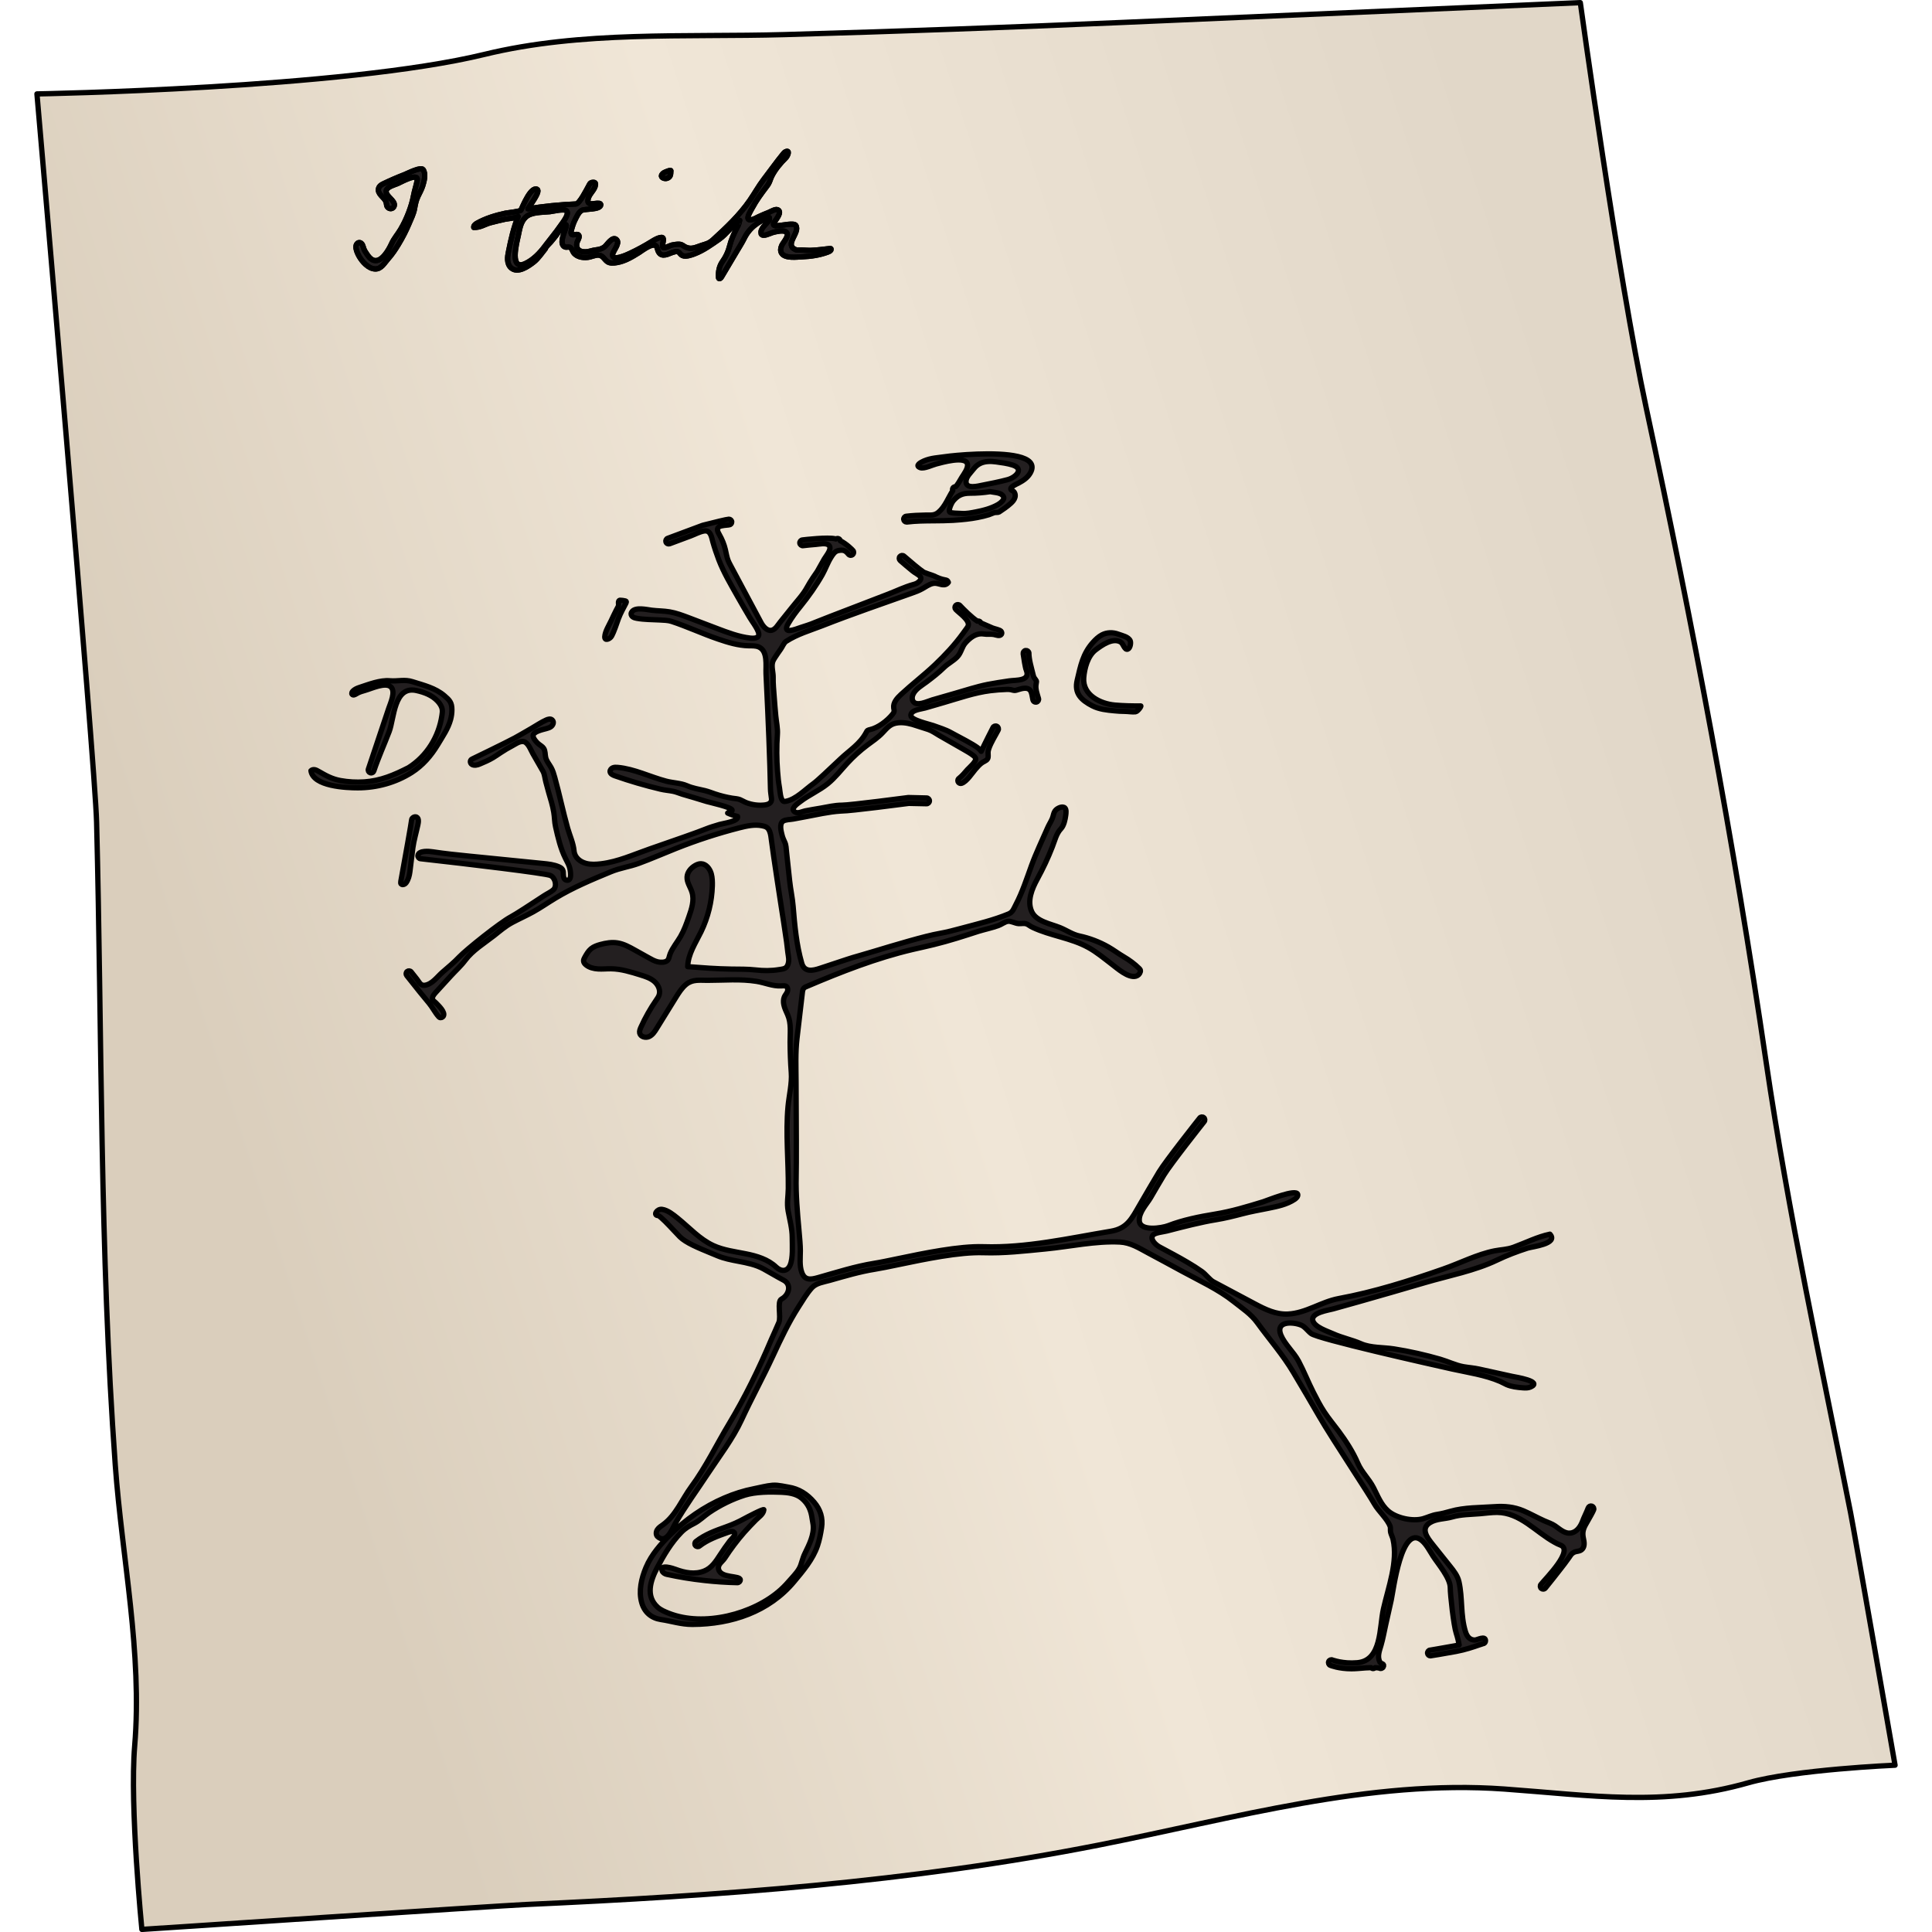 <?xml version="1.0" encoding="utf-8"?>
<!-- Created by: Science Figures, www.sciencefigures.org, Generator: Science Figures Editor -->
<svg version="1.1" id="Camada_1" xmlns="http://www.w3.org/2000/svg" xmlns:xlink="http://www.w3.org/1999/xlink" 
	 width="800px" height="800px" viewBox="0 0 351.79 364.74" enable-background="new 0 0 351.79 364.74" xml:space="preserve">
<g>
	<g>
		<linearGradient id="SVGID_1_" gradientUnits="userSpaceOnUse" x1="308.824" y1="132.547" x2="38.051" y2="220.02">
			<stop  offset="0" style="stop-color:#E1D7C8"/>
			<stop  offset="0.517" style="stop-color:#F0E6D7"/>
			<stop  offset="1" style="stop-color:#DACEBC"/>
		</linearGradient>
		<path fill="url(#SVGID_1_)" d="M351.29,333.25c0,0-18.91,0.81-27.71,3.32c-16.05,4.58-29.67,2.36-46.05,1.18
			c-25.49-1.84-51.02,5.53-76.58,10.58c-35.48,7-71.72,9.58-108.14,11.22c-4.88,0.22-72.5,4.7-72.5,4.7s-2.31-23.21-1.36-34.63
			c1.47-17.58-2.37-35.34-3.66-52.99c-2.94-40.39-2.5-80.97-3.53-121.45C11.5,144.4,0.5,17.73,0.5,17.73s57.93-0.99,84.48-7.46
			c18.39-4.48,37.83-3.21,56.68-3.74c21.34-0.6,42.57-1.37,63.7-2.29c6.41-0.28,86.51-3.74,86.51-3.74s7.13,51.73,12.44,76.49
			c8.82,41.14,16.5,81.7,22.62,123.38c4.23,28.82,10.36,56.84,15.97,85.25C343.44,288.27,351.29,333.25,351.29,333.25z"/>
	</g>
	<g>
		<path fill="none" stroke="#000000" stroke-linecap="round" stroke-linejoin="round" stroke-miterlimit="10" d="M351.29,333.25
			c0,0-18.91,0.81-27.71,3.32c-16.05,4.58-29.67,2.36-46.05,1.18c-25.49-1.84-51.02,5.53-76.58,10.58
			c-35.48,7-71.72,9.58-108.14,11.22c-4.88,0.22-72.5,4.7-72.5,4.7s-2.31-23.21-1.36-34.63c1.47-17.58-2.37-35.34-3.66-52.99
			c-2.94-40.39-2.5-80.97-3.53-121.45C11.5,144.4,0.5,17.73,0.5,17.73s57.93-0.99,84.48-7.46c18.39-4.48,37.83-3.21,56.68-3.74
			c21.34-0.6,42.57-1.37,63.7-2.29c6.41-0.28,86.51-3.74,86.51-3.74s7.13,51.73,12.44,76.49c8.82,41.14,16.5,81.7,22.62,123.38
			c4.23,28.82,10.36,56.84,15.97,85.25C343.44,288.27,351.29,333.25,351.29,333.25z"/>
	</g>
	<g>
		
			<path id="changecolor_10_" fill="#231F20" stroke="#000000" stroke-linecap="round" stroke-linejoin="round" stroke-miterlimit="10" d="
			M108.18,120.69c0.3-0.06,0.66-0.33,0.79-0.57c0.57-1.06,0.9-2.23,1.32-3.35c0.4-1.06,0.9-1.9,1.41-2.91
			c0.05-0.1,0.1-0.24,0.03-0.33c-0.04-0.06-0.12-0.08-0.19-0.09c-0.3-0.07-0.6-0.11-0.9-0.12c-0.07,0-0.15,0-0.2,0.04
			c-0.28,0.21-0.09,0.68-0.15,0.96c-0.07,0.28-0.28,0.57-0.41,0.84c-0.34,0.67-0.66,1.35-0.98,2.03c-0.41,0.87-1.13,2-1.2,2.98
			C107.67,120.63,107.9,120.75,108.18,120.69z M177.98,85.73c-2.81,0.1-5.24,0.37-5.83,0.46c-1.45,0.22-2.85,0.24-4.22,0.84
			c-0.54,0.24-1.76,0.87-0.67,1.26c0.74,0.26,2.3-0.52,3.02-0.7c0.92-0.23,5.66-1.65,5.9,0.09c0.11,0.77-0.69,1.83-1.07,2.43
			c-0.13,0.21-0.99,1.77-1.22,1.77c-0.27,0-0.51,0.2-0.54,0.47c-0.01,0.1,0.01,0.2,0.05,0.28c-0.87,1.35-1.44,3.01-2.69,4.07
			c-0.79,0.67-1.45,0.52-2.44,0.54c-1.22,0.02-2.44,0.07-3.66,0.22c-0.3,0.04-0.51,0.31-0.47,0.61c0.03,0.28,0.27,0.48,0.54,0.48
			c0.02,0,0.04,0,0.07,0c1.68-0.21,3.42-0.22,5.1-0.23c1.19-0.01,2.42-0.02,3.64-0.09c1.84-0.12,3.29-0.28,4.57-0.53
			c0.72-0.14,1.44-0.3,2.14-0.52c0.38-0.12,0.77-0.34,1.15-0.42c0.22-0.04,0.63,0.01,0.78-0.09c0.77-0.51,1.54-1.03,2.22-1.65
			c0.34-0.31,0.67-0.67,0.79-1.12c0.13-0.44,0-0.99-0.4-1.23c-0.13-0.07-0.28-0.12-0.35-0.24c-0.3-0.5,1.14-1.08,1.42-1.23
			c0.87-0.46,1.72-1.02,2.22-1.9C189.94,85.94,183.29,85.54,177.98,85.73z M178.63,87.47c0.89-0.41,1.93-0.41,2.96-0.27
			c1.02,0.14,2.11,0.28,3.09,0.59c2.28,0.73,0.6,2.35-0.92,2.76c-1.56,0.42-3.15,0.73-4.73,1.04c-0.84,0.16-3.14,0.81-3.13-0.67
			c0-0.93,0.94-1.73,1.46-2.42C177.73,88.02,178.16,87.69,178.63,87.47z M174.72,93.51c0.56-0.29,1.18-0.4,1.96-0.4
			c1.27,0,2.53-0.1,3.78-0.29c0.2,0.04,0.41,0.07,0.62,0.1c0.62,0.09,1.26,0.17,1.64,0.52c0.34,0.31,0.31,0.53,0.31,0.6
			c-0.04,0.37-0.47,0.85-1.09,1.21c-1.33,0.77-2.88,1.14-4.08,1.37c-0.91,0.18-1.9,0.39-2.83,0.31c-0.39-0.03-2.1-0.02-2.23-0.29
			c-0.23-0.48,0.41-1.78,0.72-2.13C173.91,94.06,174.3,93.73,174.72,93.51z M203.9,134.19c0.62,0.06,1.28,0.11,1.95,0.11
			c0.61,0,1.48,0.15,2.05,0.08c0.43-0.06,1.17-1.12,0.98-1.11c-1.62,0.02-3.27-0.02-4.88-0.16c-2.72-0.24-6.11-1.87-5.88-5.13
			c0.13-1.8,0.75-4.15,2.24-5.29c1.16-0.88,3.23-2.36,4.73-1.48c0.51,0.29,0.71,1.54,1.33,1.35c0.48-0.15,0.64-1.2,0.48-1.58
			c-0.33-0.77-1.55-0.99-2.26-1.26c-1.04-0.39-2.16-0.34-3.07,0.13c-0.69,0.36-1.24,0.91-1.72,1.44c-1.91,2.13-2.33,4.45-2.96,7.11
			c-0.6,2.49,0.75,3.76,2.85,4.85C201.02,133.91,202.5,134.06,203.9,134.19z M239.15,250.16c0.73,0.29,1.27,1.11,1.89,1.59
			c1.31,1.03,22.39,5.76,26.6,6.7c3.03,0.67,6.24,1.12,9.1,2.35c0.41,0.18,0.8,0.41,1.2,0.59c0.96,0.42,2.02,0.53,3.06,0.61
			c0.5,0.04,1.03,0.06,1.49-0.15c2.36-1.07-2.86-1.87-3.5-2.01c-2.07-0.46-4.15-0.92-6.22-1.37c-0.99-0.22-1.97-0.28-2.95-0.45
			c-1.47-0.26-2.95-0.99-4.39-1.41c-2.87-0.83-5.79-1.49-8.74-1.95c-1.96-0.31-4.39-0.17-6.21-0.97c-1.72-0.76-3.58-1.11-5.31-1.9
			c-1.02-0.46-3.52-1.25-3.81-2.51c-0.34-1.48,2.97-1.92,3.84-2.17c1.61-0.45,3.21-0.9,4.82-1.35c4.19-1.19,8.37-2.39,12.54-3.62
			c4.43-1.3,9.41-2.24,13.59-4.25c1.85-0.89,3.79-1.62,5.74-2.25c0.86-0.28,5.91-0.82,4.24-2.64c-2.35,0.49-4.6,1.64-6.85,2.46
			c-1.25,0.46-2.34,0.44-3.6,0.69c-3.26,0.64-6.55,2.34-9.69,3.43c-6.46,2.26-13.01,4.33-19.75,5.58c-3.33,0.62-6.12,2.74-9.55,2.92
			c-2.24,0.12-4.29-0.87-6.22-1.9c-1.05-0.56-2.09-1.11-3.14-1.67c-1.57-0.83-3.13-1.67-4.7-2.5c-0.72-0.38-1.47-1.44-2.21-1.96
			c-0.86-0.61-1.75-1.17-2.65-1.7c-1.75-1.04-3.56-1.98-5.36-2.95c-0.64-0.34-1.87-1.43-1.21-2.23c0.38-0.46,2.03-0.62,2.61-0.77
			c3.04-0.79,6.48-1.68,9.34-2.14c1.64-0.27,3.25-0.67,4.85-1.09c1.69-0.45,3.29-0.72,4.97-1.06c1.73-0.35,3.51-0.71,4.97-1.69
			c0.32-0.22,0.66-0.55,0.58-0.93c-0.26-1.12-5.72,1.14-6.52,1.39c-2.96,0.91-5.96,1.82-9.02,2.32c-3,0.49-6.11,1.11-8.93,2.2
			c-1.15,0.44-5.28,1.13-5.44-0.91c-0.12-1.62,1.38-3.1,2.14-4.39c0.83-1.43,1.66-2.86,2.51-4.27c1.22-2.03,7.53-10,7.6-10.08
			c0.19-0.24,0.15-0.58-0.09-0.76c-0.24-0.19-0.58-0.15-0.76,0.09c-0.26,0.33-6.42,8.1-7.68,10.19c-1.23,2.05-2.43,4.13-3.63,6.19
			c-1.48,2.54-2.33,4.47-5.47,4.99c-7.86,1.31-16.01,3.18-24.01,2.92c-4.63-0.15-11.3,1.23-16.16,2.25
			c-1.79,0.37-3.34,0.7-4.49,0.88c-3.6,0.58-7.11,1.71-10.61,2.7c-1.39,0.39-2.52,0.57-3.08-1.02c-0.45-1.27-0.26-2.73-0.26-4.06
			c0-0.97-0.13-2.46-0.29-4.19c-0.26-2.88-0.58-6.46-0.5-9.72c0.06-2.46,0.03-9.99-0.02-17.96c-0.01-2.75-0.14-5.5,0.18-8.24
			c0.34-2.87,0.67-5.74,1.01-8.61c0.03-0.29,0.08-0.61,0.27-0.83c0.14-0.17,0.35-0.26,0.56-0.34c6.5-2.77,13.12-5.36,19.99-6.98
			c1.33-0.31,2.67-0.59,3.99-0.92c2.85-0.7,5.65-1.6,8.44-2.51c1.24-0.37,2.51-0.64,3.73-1.07c0.55-0.19,1.24-0.72,1.78-0.81
			c0.64-0.11,1.42,0.41,2.1,0.43c0.26,0.01,0.52-0.02,0.79-0.03c0.85-0.05,1.06,0.38,1.8,0.73c3.38,1.6,7.25,1.99,10.53,3.8
			c1.58,0.87,2.97,2.04,4.4,3.13c1.05,0.79,3.14,2.7,4.61,2.29c0.39-0.11,0.71-0.43,0.81-0.82c0.03-0.1,0.04-0.2,0.01-0.3
			c-0.03-0.13-0.14-0.24-0.23-0.34c-0.86-0.85-1.84-1.57-2.88-2.18c-1.01-0.59-1.92-1.29-2.94-1.87c-1.69-0.96-3.53-1.66-5.43-2.07
			c-1.36-0.29-2.4-1.06-3.68-1.58c-1.73-0.71-4.48-1.15-5.34-3.01c-0.94-2.03,0.05-4.35,1.04-6.16c1.09-2.01,2.02-3.96,2.84-6.08
			c0.47-1.19,0.76-2.52,1.63-3.43c0.56-0.58,0.8-1.75,0.9-2.52c0.05-0.36,0.15-1.1-0.15-1.39c-0.44-0.43-1.35,0.01-1.71,0.37
			c-0.45,0.45-0.44,1.04-0.67,1.6c-0.25,0.6-0.63,1.17-0.89,1.77c-1.03,2.38-2.16,4.7-3.05,7.15c-0.89,2.46-1.72,5.02-2.92,7.31
			c-0.4,0.75-0.58,1.46-1.37,1.79c-2.8,1.18-5.91,1.9-8.83,2.69c-1.41,0.38-2.82,0.76-4.26,1.01c-2.74,0.48-8.54,2.22-12.38,3.38
			c-1.29,0.39-2.3,0.69-2.82,0.83c-1.46,0.4-2.9,0.9-4.33,1.37c-1.01,0.33-2.01,0.66-3.02,1c-1.38,0.46-2.93,0.78-3.44-0.98
			c-1-3.48-1.33-7.11-1.62-10.71c-0.13-1.62-0.49-3.19-0.66-4.82c-0.2-1.82-0.38-3.65-0.59-5.47c-0.07-0.61-0.06-1.25-0.32-1.81
			c-0.2-0.45-0.39-0.84-0.51-1.32c-0.18-0.71-0.58-2.13,0.16-2.66c0.44-0.32,1.39-0.31,1.92-0.41c0.72-0.14,1.43-0.27,2.15-0.4
			c2.24-0.41,4.55-0.97,6.83-1.11c0.07,0,0.14-0.01,0.21-0.01c1.65,0,11.79-1.33,12.64-1.44l3.34,0.07
			c0.29,0.02,0.55-0.23,0.56-0.53c0.01-0.3-0.23-0.55-0.53-0.56l-3.39-0.08c-0.03,0-0.06,0-0.08,0c-0.11,0.01-10.92,1.44-12.54,1.44
			c-1.32,0-2.69,0.33-3.99,0.56c-0.98,0.17-1.97,0.32-2.94,0.52c-0.56,0.12-1.35,0.55-1.9,0.22c-1.02-0.61,0.45-1.57,0.96-1.96
			c1.65-1.27,3.6-2.09,5.22-3.4c1.38-1.12,2.47-2.55,3.68-3.86c1.15-1.25,2.42-2.4,3.78-3.42c0.98-0.73,2.01-1.41,2.85-2.3
			c0.98-1.03,1.53-1.78,3.02-1.92c1.18-0.11,2.37,0.2,3.45,0.57c0.73,0.25,1.48,0.46,2.21,0.71c0.73,0.25,1.35,0.71,2.02,1.1
			c1.58,0.91,3.17,1.81,4.75,2.72c0.58,0.33,1.17,0.67,1.7,1.08c0.18,0.14,0.36,0.3,0.44,0.52c0.21,0.6-1.18,1.75-1.55,2.16
			c-0.47,0.53-0.95,1.14-1.51,1.58c-0.23,0.12-0.34,0.4-0.26,0.65c0.08,0.23,0.29,0.37,0.52,0.37c0.06,0,0.11-0.01,0.17-0.03
			c0.96-0.32,1.96-1.9,2.58-2.63c0.39-0.45,0.87-1.01,1.37-1.32c0.5-0.31,1.08-0.41,1.06-1.17c-0.01-0.57-0.08-0.84,0.12-1.41
			c0.41-1.2,1.18-2.37,1.76-3.5c0.14-0.27,0.03-0.6-0.24-0.73c-0.27-0.14-0.6-0.03-0.73,0.24c-0.07,0.14-1.63,3.18-2.22,4.49
			c-0.05-0.06-0.09-0.12-0.14-0.19c-0.45-0.59-2.03-1.46-4.22-2.62c-0.54-0.28-1.01-0.54-1.34-0.72c-1.04-0.59-2.26-0.94-3.37-1.35
			c-0.74-0.27-4.25-1.01-4.22-1.91c0.03-1.06,1.94-1.17,2.71-1.4c1.17-0.34,2.33-0.68,3.5-1.02c2.9-0.84,5.83-1.88,8.83-2.25
			c0.99-0.12,1.99-0.2,3-0.23c0.3-0.01,0.59-0.01,0.88,0.05c0.2,0.05,0.4,0.13,0.61,0.14c0.29,0.02,0.57-0.11,0.85-0.19
			c0.64-0.2,1.65-0.45,2.13,0.14c0.38,0.46,0.4,1.3,0.55,1.87c0.07,0.24,0.29,0.39,0.52,0.39c0.05,0,0.1-0.01,0.15-0.02
			c0.29-0.08,0.46-0.38,0.37-0.67c-0.25-0.88-0.62-1.79-0.45-2.72c0.14-0.74,0.08-0.54-0.32-1.14c-0.17-0.26-0.2-0.43-0.27-0.72
			c-0.3-1.26-0.77-2.73-0.77-4.02c-0.04-0.3-0.32-0.5-0.62-0.46c-0.3,0.04-0.5,0.32-0.46,0.62c0.11,0.79,0.4,2.68,0.59,3.09
			c0.84,2.11-1.98,1.84-3.24,2.03c-1.35,0.2-2.7,0.4-4.03,0.66c-2.1,0.42-4.18,1.11-6.24,1.7c-1.42,0.41-2.85,0.82-4.27,1.23
			c-0.9,0.26-3.01,1.35-3.63,0.19c-0.2-0.38-0.15-0.85,0.03-1.24c0.48-1.04,1.66-1.68,2.54-2.34c1.15-0.86,2.29-1.75,3.32-2.76
			c0.77-0.74,1.71-1.19,2.46-1.95c0.8-0.81,0.85-1.89,1.61-2.72c0.8-0.87,1.79-1.69,3.04-1.66c0.28,0.01,0.57,0.07,0.85,0.08
			c0.49,0.01,0.94-0.03,1.43,0.05c0.39,0.07,1.14,0.42,1.44-0.05c0.11-0.17,0.06-0.42-0.08-0.57c-0.29-0.3-1.21-0.44-1.63-0.62
			c-0.73-0.32-1.45-0.64-2.18-0.95c-0.03-0.07-0.07-0.14-0.12-0.2c-0.15-0.15-0.35-0.18-0.54-0.13c-1.04-0.66-2.68-2.3-3.29-2.96
			c-0.21-0.22-0.55-0.23-0.77-0.03c-0.22,0.21-0.23,0.55-0.03,0.77c0.63,0.68,2.72,2.03,2.35,3.11c-0.06,0.17-0.16,0.32-0.27,0.46
			c-0.25,0.34-0.5,0.68-0.74,1.02c-1.58,2.17-3.32,4.02-5.26,5.87c-2.06,1.95-4.3,3.65-6.39,5.59c-0.74,0.69-1.54,1.56-1.39,2.57
			c0.03,0.21,0.1,0.42,0.07,0.63c-0.03,0.2-0.15,0.37-0.28,0.53c-0.99,1.24-2.72,2.57-4.28,2.92c-0.14,0.03-0.29,0.06-0.42,0.14
			c-0.14,0.1-0.22,0.25-0.29,0.4c-1.16,2.19-3.16,3.37-4.91,5.04c-2.13,2.01-4.32,4.09-5.02,4.59c-1.58,1.12-3.34,3.02-5.24,3.36
			c-0.14,0.03-0.29,0.05-0.42,0c-0.62-0.26-0.67-1.93-0.77-2.49c-0.18-1.04-0.3-2.09-0.37-3.15c-0.18-2.32-0.2-4.68-0.03-6.99
			c0.08-1.14-0.2-2.37-0.31-3.51c-0.12-1.21-0.21-2.41-0.3-3.62c-0.08-1.21-0.22-2.45-0.19-3.66c0.02-0.91-0.35-1.96-0.11-2.83
			c0.09-0.33,0.27-0.62,0.46-0.91c0.35-0.54,0.71-1.06,1.08-1.58c0.31-0.43,0.59-1.19,1.02-1.46c2.13-1.38,4.52-2.05,6.85-2.96
			c5.56-2.19,11.21-4.11,16.84-6.12c0.69-0.24,1.37-0.49,2.01-0.85c0.65-0.36,1.29-0.85,2.03-1c0.78-0.16,1.39,0.3,2.12,0.25
			c0.31-0.02,0.6-0.2,0.77-0.46c-0.06-0.14-0.13-0.28-0.26-0.36c-0.07-0.05-0.16-0.06-0.25-0.08c-0.85-0.16-1.42-0.37-2.17-0.76
			c-0.21-0.11-2.17-0.68-2.17-0.87c-0.4-0.22-2.38-1.87-3.52-2.87c-0.23-0.2-0.57-0.17-0.77,0.06c-0.2,0.23-0.17,0.57,0.06,0.77
			c0.77,0.67,1.56,1.34,2.35,1.98c0.4,0.33,1.03,0.63,1.38,0.98c0.45,0.47-0.08,1.01-0.62,1.33c-0.22,0.12-0.46,0.18-0.7,0.25
			c-1.58,0.44-3.11,1.19-4.64,1.78c-1.96,0.76-3.91,1.51-5.87,2.26c-3.74,1.44-7.28,2.79-8.07,3.13c-0.86,0.37-1.76,0.64-2.65,0.93
			c-0.94,0.31-3.58,1.43-2.33-0.73c0.67-1.16,1.49-2.26,2.33-3.29c1.52-1.88,2.92-3.86,4.11-5.96c0.59-1.05,1-2.26,1.64-3.27
			c0.35-0.55,0.71-1.15,1.4-1.28c0.89-0.17,1.32-0.03,1.9,0.7c0.11,0.13,0.27,0.2,0.43,0.2c0.12,0,0.24-0.04,0.34-0.12
			c0.23-0.19,0.27-0.53,0.09-0.76c-0.14-0.18-1.2-1.25-2.41-1.87c-0.03-0.15-0.12-0.28-0.26-0.36c-0.19-0.11-0.4-0.08-0.57,0.03
			c-0.04-0.01-0.09-0.03-0.13-0.04c-1.41-0.34-5.72,0.16-6.2,0.22c-0.3,0.04-0.51,0.31-0.48,0.6c0.04,0.3,0.31,0.51,0.6,0.48
			c0.82-0.1,1.64-0.17,2.46-0.24c0.62-0.05,1.8-0.32,2.35,0.1c0.84,0.64-0.45,2.04-0.8,2.66c-0.44,0.78-0.87,1.55-1.31,2.33
			c-0.16,0.22-1.3,1.85-1.93,3.02c-0.74,1.38-1.93,2.62-2.89,3.84c-0.72,0.91-1.45,1.83-2.19,2.73c-0.43,0.54-0.89,1.39-1.63,1.54
			c-0.88,0.17-1.63-0.8-1.99-1.48c-0.84-1.57-1.68-3.15-2.52-4.72c-1.09-2.04-2.17-4.07-3.26-6.11c-0.15-0.29-0.31-0.58-0.43-0.89
			c-0.25-0.64-0.35-1.34-0.51-2.01c-0.23-0.99-0.62-1.95-1.13-2.84c-0.32-0.54-0.65-1.24,0.04-1.55c0.41-0.19,1.29-0.25,1.77-0.3
			c0.29-0.01,0.52-0.25,0.52-0.54c0-0.3-0.24-0.54-0.54-0.54c-0.33,0-2.86,0.62-4.93,1.15c-0.02,0.01-0.04,0.01-0.06,0.02
			l-6.57,2.45c-0.28,0.1-0.42,0.42-0.32,0.7c0.08,0.22,0.29,0.35,0.51,0.35c0.06,0,0.13-0.01,0.19-0.03c1.33-0.5,2.67-0.99,4-1.49
			c0.78-0.29,1.68-0.79,2.5-0.92c1.25-0.2,1.4,1.16,1.65,2.05c0.32,1.14,0.7,2.26,1.12,3.37c0.92,2.41,2.28,4.69,3.54,6.93
			c0.75,1.33,1.52,2.65,2.3,3.96c0.53,0.89,1.2,1.69,1.59,2.66c0.47,1.15-0.45,1.37-1.49,1.25c-2.17-0.25-4.24-1.04-6.29-1.82
			c-1.78-0.68-3.55-1.35-5.33-2.03c-1.17-0.44-2.35-0.89-3.59-1.1c-1.12-0.19-2.26-0.17-3.39-0.31c-0.94-0.12-3.03-0.62-3.71,0.25
			c-0.09,0.12-0.17,0.26-0.18,0.42c-0.01,0.25,0.15,0.48,0.35,0.61c0.21,0.14,0.46,0.19,0.7,0.24c1.45,0.27,2.94,0.23,4.41,0.32
			c0.7,0.04,1.51,0.05,2.18,0.27c2.95,0.97,5.82,2.32,8.78,3.33c1.87,0.64,3.79,1.23,5.77,1.27c0.64,0.01,1.31-0.03,1.9,0.22
			c1.77,0.76,1.31,3.54,1.38,5.07c0.11,2.28,0.22,4.56,0.32,6.84c0.16,3.54,0.3,7.08,0.41,10.62c0.04,1.42,0.08,2.84,0.11,4.25
			c0.01,0.65,0.13,1.24,0.2,1.87c0.09,0.85-0.65,1.13-1.42,1.2c-1.12,0.11-2.26-0.05-3.31-0.44c-0.42-0.16-0.8-0.41-1.21-0.58
			c-0.45-0.18-0.97-0.19-1.46-0.27c-1.12-0.18-2.23-0.46-3.3-0.82c-0.62-0.21-1.22-0.45-1.86-0.61c-1.2-0.29-2.3-0.44-3.43-0.94
			c-1.16-0.5-2.64-0.52-3.89-0.85c-3.08-0.81-5.99-2.31-9.16-2.6c-0.31-0.03-0.64-0.04-0.93,0.08s-0.53,0.4-0.51,0.72
			c0.04,0.42,0.51,0.65,0.91,0.79c2.82,0.99,5.69,1.83,8.6,2.52c0.77,0.19,1.55,0.24,2.33,0.39c0.6,0.11,1.19,0.38,1.78,0.56
			c1.53,0.46,3.07,0.88,4.58,1.37c0.69,0.21,4.87,1.1,4.85,1.66c-0.01,0.18-0.2,0.28-0.37,0.33c-0.17,0.04-0.37,0.07-0.48,0.2
			c0.6,0.28,1.23,0.49,1.87,0.64c0.28,0.93-2.72,1.31-3.39,1.51c-0.89,0.27-1.8,0.53-2.66,0.88c-1.34,0.56-5.82,2.11-10.57,3.76
			c-3.06,1.06-5.89,2.39-9.16,2.79c-0.93,0.11-1.89,0.17-2.8-0.07c-1.16-0.3-2.18-1.13-2.29-2.36c-0.13-1.45-0.81-2.9-1.21-4.31
			c-0.89-3.17-1.55-6.39-2.43-9.56c-0.18-0.65-0.37-1.3-0.7-1.89c-0.35-0.62-0.84-1.17-1.01-1.86c-0.14-0.58-0.05-1.24-0.38-1.74
			c-0.21-0.32-0.55-0.51-0.85-0.74c-0.36-0.27-0.66-0.61-0.91-0.98c-0.13-0.2-0.24-0.43-0.24-0.67c0.02-0.81,1.91-1.17,2.49-1.34
			c0.26-0.08,0.53-0.15,0.77-0.29c0.01-0.01,0.02-0.01,0.03-0.02c0.43-0.26,0.76-0.9,0.32-1.32c-0.32-0.3-0.78-0.15-1.13,0
			c-0.96,0.43-1.87,1.05-2.78,1.58c-1.17,0.68-2.37,1.38-3.14,1.8c-1.64,0.89-8.04,3.98-8.1,4.01c-0.44,0.21-0.37,0.79,0,1.01
			c0.42,0.25,1.03,0.11,1.44-0.07c0.86-0.36,1.73-0.73,2.53-1.21c0.5-0.3,0.97-0.63,1.45-0.95c0.72-0.48,1.46-0.92,2.23-1.32
			c0.6-0.32,1.23-0.8,1.93-0.79c0.99,0.02,1.49,1.57,1.91,2.29c0.64,1.11,1.28,2.22,1.91,3.33c0.31,0.53,0.38,1.4,0.54,2
			c0.18,0.67,0.35,1.34,0.54,2c0.37,1.24,0.74,2.44,0.96,3.74c0.16,0.93,0.13,1.8,0.34,2.73c0.46,2.05,0.94,4.12,1.88,6
			c0.25,0.51,0.54,1,0.72,1.53c0.2,0.58,0.63,2.84-0.56,2.56c-0.49-0.12-0.56-0.64-0.57-1.08c0-0.31,0-0.65-0.16-0.92
			c-0.15-0.25-0.41-0.4-0.68-0.52c-0.95-0.42-2-0.53-3.03-0.63c-4.64-0.46-9.28-0.92-13.93-1.39c-2.29-0.23-4.58-0.46-6.85-0.81
			c-0.62-0.1-2.69-0.31-2.8,0.7c-0.03,0.3,0.18,0.57,0.48,0.6c8.95,1,23.53,2.73,24.53,3.17c0.9,0.39,1.32,2.01,0.55,2.71
			c-0.48,0.43-1.2,0.74-1.74,1.1c-2.61,1.71-5.3,3.48-6.3,4.01c-2.09,1.12-8.41,6.18-9.71,7.55c-0.98,1.04-2.11,1.96-3.19,2.9
			c-0.97,0.84-1.93,2.25-3.3,2.45c-0.84,0.12-1.06-0.58-1.52-1.16c-0.36-0.45-0.72-0.9-1.07-1.35c-0.19-0.24-0.53-0.27-0.76-0.09
			c-0.24,0.19-0.27,0.53-0.09,0.76c0.81,1.01,1.62,2.03,2.42,3.04c0.59,0.74,1.2,1.46,1.8,2.19c0.65,0.78,1.09,1.71,1.77,2.49
			c0.06,0.07,0.13,0.14,0.21,0.19c0.23,0.13,0.55,0.01,0.7-0.21c0.49-0.76-0.92-2.03-1.4-2.54c-0.24-0.25-0.61-0.42-0.64-0.8
			c-0.04-0.46,0.46-0.99,0.74-1.29c0.91-1,1.82-1.99,2.73-2.99c0.9-0.98,1.94-1.92,2.73-2.98c1.41-1.88,3.6-3.2,5.44-4.64
			c1.13-0.89,2.12-1.77,3.43-2.47c1.31-0.7,2.67-1.3,3.97-2.02c1.42-0.79,2.76-1.73,4.16-2.57c3.32-2.01,6.91-3.51,10.5-4.99
			c1.73-0.72,3.48-0.93,5.23-1.57c2.38-0.87,4.71-1.9,7.06-2.83c3.9-1.55,7.89-2.85,11.95-3.89c1.38-0.35,2.85-0.68,4.27-0.4
			c0.73,0.14,1.15,0.33,1.44,1.04c0.23,0.57,0.28,1.19,0.36,1.79c0.13,1.04,0.28,2.08,0.43,3.11c0.4,2.77,0.83,5.53,1.25,8.3
			c0.4,2.57,0.8,5.13,1.17,7.71c0.13,0.87,0.18,1.74,0.33,2.61c0.12,0.66,0.12,1.48-0.29,2.05c-0.32,0.45-0.96,0.47-1.49,0.56
			c-1.46,0.24-2.94,0.23-4.41,0.06c-1.51-0.17-3.04-0.14-4.57-0.16c-2.75-0.04-5.5-0.25-8.24-0.46c0.06-2.38,1.49-4.47,2.53-6.61
			c1.3-2.69,2.03-5.65,2.12-8.63c0.02-0.77,0-1.56-0.2-2.3c-0.26-0.93-0.97-1.87-1.94-1.89c-0.4-0.01-0.78,0.15-1.13,0.35
			c-0.79,0.46-1.46,1.25-1.5,2.17c-0.05,1.01,0.64,1.89,0.93,2.86c0.47,1.53-0.07,3.16-0.6,4.66c-0.44,1.26-0.89,2.53-1.56,3.69
			c-0.64,1.1-1.47,2.08-1.96,3.26c-0.19,0.45-0.2,1.06-0.61,1.35c-0.45,0.32-1.24,0.3-1.74,0.18c-0.59-0.14-1.13-0.44-1.66-0.74
			c-0.87-0.49-1.74-0.98-2.62-1.46c-1.04-0.58-2.11-1.18-3.29-1.37c-1.09-0.18-2.21,0.01-3.27,0.3c-0.62,0.17-1.25,0.39-1.75,0.8
			c-0.52,0.43-0.86,1.04-1.19,1.63c-0.11,0.21-0.23,0.43-0.22,0.67c0.01,0.3,0.22,0.55,0.45,0.74c0.63,0.52,1.47,0.72,2.28,0.77
			c0.82,0.05,1.63-0.04,2.45-0.03c1.9,0.02,3.74,0.6,5.55,1.16c0.93,0.29,1.88,0.59,2.62,1.22c0.74,0.63,1.22,1.67,0.91,2.58
			c-0.11,0.33-0.32,0.63-0.52,0.92c-1.12,1.62-2.1,3.35-2.91,5.15c-0.16,0.36-0.32,0.75-0.23,1.13c0.17,0.7,1.12,0.94,1.77,0.64
			c0.65-0.3,1.07-0.94,1.44-1.55c1.21-1.95,2.41-3.9,3.62-5.85c0.55-0.88,1.11-1.78,1.91-2.44c1.22-1,2.57-0.78,4.03-0.78
			c3.12,0,6.21-0.3,9.32,0.2c1.54,0.25,3.03,0.94,4.62,0.85c0.58-0.03,1.16-0.12,1.23,0.62c0.06,0.61-0.46,0.99-0.66,1.51
			c-0.17,0.44-0.17,0.94-0.08,1.39c0.13,0.68,0.45,1.3,0.73,1.94c0.71,1.62,0.45,3.42,0.46,5.16c0.01,1.93,0.08,3.82,0.22,5.73
			c0.16,2.05-0.42,4.35-0.61,6.41c-0.47,5.1,0.1,10.35,0.05,15.51c-0.02,1.51-0.3,2.7-0.03,4.22c0.3,1.66,0.77,3.31,0.77,5.01
			c0,1.47,0.19,3.87-0.4,5.23c-0.55,1.27-1.72,1.22-2.63,0.36c-1.53-1.46-3.66-2.1-5.73-2.51c-2.07-0.42-4.21-0.67-6.14-1.56
			c-2.58-1.19-4.53-3.39-6.74-5.17c-0.8-0.65-1.85-1.5-2.91-1.66c-1.02-0.15-1.76,1.17-0.76,1.17c0.45,0.13,2.09,1.88,2.96,2.81
			c0.43,0.46,0.83,0.88,1.14,1.2c1.12,1.12,3.5,2.1,5.81,3.05c0.44,0.18,0.88,0.36,1.31,0.54c1.21,0.51,2.56,0.77,3.87,1.02
			c1.64,0.31,3.34,0.64,4.82,1.46c1.26,0.69,2.49,1.45,3.76,2.11c1.61,0.84,1.02,2.84-0.39,3.58c-0.87,0.46-0.04,3.33-0.49,4.41
			c-0.44,1.08-0.97,2.16-1.44,3.26c-2.31,5.46-4.92,10.82-7.97,15.89c-2.37,3.94-4.38,8.16-7.12,11.87
			c-1.71,2.32-2.92,5.41-5.31,7.14c-0.39,0.28-0.82,0.54-1.09,0.94c-0.27,0.4-0.32,1,0.04,1.33c1.67,1.54,2.81-1.57,3.36-2.52
			c1.84-3.22,4.08-6.26,6.12-9.36c2.16-3.28,4.7-6.57,6.35-10.13c1.89-4.09,4.02-7.96,5.92-12.06c1.47-3.18,2.97-6.36,4.86-9.31
			c0.76-1.18,1.56-2.55,2.5-3.59c0.84-0.92,2.24-1.08,3.4-1.41c2.8-0.79,5.64-1.64,8.52-2.1c1.17-0.19,2.73-0.51,4.54-0.89
			c4.81-1,11.4-2.38,15.91-2.23c3.91,0.13,7.87-0.33,11.76-0.71c4.58-0.44,9.43-1.53,14.03-1.3c2.07,0.11,3.59,1.13,5.4,2.09
			c2.09,1.12,4.18,2.24,6.26,3.38c3.27,1.79,6.93,3.45,9.85,5.78c1.57,1.25,3.24,2.33,4.42,3.96c2.28,3.14,4.85,6.07,6.82,9.39
			c1.64,2.76,3.27,5.51,4.87,8.29c1.24,2.17,3.93,6.34,6.3,10.02c1.91,2.96,3.56,5.52,4.11,6.5c0.81,1.44,2.48,2.82,3.01,4.33
			c0.07,0.19,0,0.77,0.07,1.05c0.11,0.45,0.35,0.88,0.46,1.35c0.96,4.21-0.9,9.05-1.82,13.15c-0.78,3.46-0.26,9.72-4.94,10.13
			c-2.74,0.24-4.66-0.52-4.68-0.52c-0.28-0.11-0.6,0.02-0.71,0.3c-0.11,0.28,0.02,0.6,0.3,0.71c0.07,0.03,1.63,0.65,3.99,0.65
			c0.38,0,0.78-0.02,1.19-0.05c1.12-0.1,1.93-0.15,2.52-0.16c0.04,0.04,0.08,0.08,0.14,0.11c0.08,0.04,0.16,0.06,0.24,0.06
			c0.15,0,0.29-0.06,0.39-0.17c0.52,0.01,0.71,0.07,0.78,0.1c0.26,0.14,0.59,0.05,0.74-0.22c0.36-0.67-0.44-0.58-0.61-0.9
			c-0.57-1.09-0.1-2.16,0.2-3.21c0.36-1.23,0.58-2.52,0.86-3.77c0.36-1.59,0.72-3.18,1.07-4.78c0.38-1.7,1.92-14.54,5.81-11.19
			c0.86,0.74,1.49,1.99,2.1,2.94c0.95,1.46,3.23,4.09,3.23,5.93c0,1.36,0.65,7.15,1.12,8.57c0.3,0.91,0.48,1.78,0.56,2.23
			c-0.26,0.06-0.52,0.12-0.78,0.17c-2.43,0.45-4.71,0.82-4.73,0.82c-0.3,0.05-0.5,0.33-0.45,0.62c0.04,0.27,0.27,0.46,0.54,0.46
			c0.03,0,0.06,0,0.09-0.01c0.02,0,2.32-0.37,4.76-0.82c1.69-0.31,3.33-0.87,4.3-1.21c0.32-0.11,0.65-0.22,0.75-0.24
			c0.28-0.02,0.5-0.26,0.5-0.54c0-1.09-1.56-0.15-2.05-0.16c-0.99-0.02-1.49-0.75-1.75-1.61c-0.95-3.12-0.52-6.3-1.22-9.41
			c-0.25-1.1-0.97-2.03-1.68-2.91c-1.08-1.36-2.17-2.72-3.25-4.07c-1.02-1.28-2.38-2.99-0.56-4.15c1.24-0.79,2.82-0.68,4.19-1.08
			c1.65-0.49,3.55-0.48,5.25-0.62c1.07-0.09,2.17-0.25,3.23-0.25c4.4,0.02,7.31,3.7,10.89,5.65c0.34,0.19,0.69,0.38,1.06,0.51
			c2.64,0.95-2.65,6.2-3.65,7.44c-0.19,0.23-0.15,0.58,0.08,0.76c0.1,0.08,0.22,0.12,0.34,0.12c0.16,0,0.32-0.07,0.42-0.2
			c0.93-1.15,1.84-2.3,2.75-3.47c0.59-0.76,1.19-1.52,1.74-2.32c0.3-0.43,0.43-0.7,0.88-0.94c0.55-0.29,1.19-0.12,1.64-0.67
			c0.44-0.53,0.32-1.3,0.17-1.97c-0.23-1.06-0.06-1.78,0.47-2.69c0.78-1.37,1.31-2.3,1.46-2.7c0.11-0.28-0.04-0.59-0.32-0.7
			c-0.28-0.1-0.59,0.04-0.7,0.32c-0.33,0.89-0.78,1.72-1.11,2.61c-0.34,0.88-0.97,1.83-1.93,2.09c-1.28,0.36-2.26-0.64-3.23-1.3
			c-0.62-0.42-1.31-0.63-2.01-0.94c-1.35-0.6-2.63-1.34-3.98-1.91c-1.77-0.74-3.52-0.9-5.42-0.77c-2.7,0.19-5.74,0.12-8.35,0.88
			c-0.81,0.24-1.67,0.45-2.51,0.58c-0.97,0.15-1.66,0.52-2.61,0.8c-1.96,0.58-5.11-0.1-6.65-1.47c-1.33-1.18-1.95-2.84-2.74-4.38
			c-0.87-1.7-2.21-2.87-2.97-4.63c-0.92-2.14-2.24-4.18-3.62-6.04c-0.9-1.21-1.88-2.37-2.71-3.64c-0.77-1.17-1.41-2.43-2.05-3.68
			c-0.99-1.94-1.78-3.98-2.8-5.9c-0.92-1.72-2.61-3.17-3.34-4.94C234.28,249.37,237.59,249.53,239.15,250.16z M78.59,135.85
			c0.16-0.59,0.25-1.21,0.25-1.87c0-1.35-0.45-1.81-1.41-2.63c-1.73-1.48-3.89-1.97-6.01-2.65c-1.51-0.49-2.76-0.05-4.3-0.18
			c-1.83-0.16-3.93,0.67-5.7,1.25c-0.46,0.15-0.93,0.35-1.27,0.69c-0.16,0.17-0.3,0.44-0.15,0.62c0.19,0.25,0.57,0.06,0.83-0.11
			c0.52-0.33,1.12-0.49,1.71-0.66c1.06-0.29,3.77-1.58,4.78-0.63c0.95,0.9-0.09,3.09-0.42,4.08c-0.56,1.68-1.13,3.36-1.69,5.04
			c-0.71,2.13-1.43,4.27-2.14,6.4c-0.1,0.28,0.06,0.59,0.34,0.69c0.06,0.02,0.12,0.03,0.17,0.03c0.23,0,0.44-0.14,0.52-0.37
			c0.86-2.56,1.94-4.93,2.9-7.44c0.94-2.46,0.88-8.68,5.13-7.75c1.49,0.33,2.96,0.87,4.02,2.01c0.42,0.45,0.79,1,0.87,1.61
			c0.05,0.36-0.01,0.72-0.06,1.07c-0.59,4.02-2.83,7.67-6.3,9.87c-2.73,1.39-5.25,2.48-8.36,2.69c-1.5,0.1-3.01,0.02-4.49-0.25
			c-1.6-0.29-2.72-0.92-4.13-1.73c-0.23-0.13-0.46-0.27-0.72-0.32c-0.26-0.05-0.55,0-0.73,0.19c0.4,2.97,6.65,3.23,8.84,3.23
			c3.57,0,7.14-0.97,10.18-2.9c2.06-1.31,3.65-3.15,4.9-5.22C77.08,139.05,78.12,137.57,78.59,135.85z M141.14,280.53
			c-0.58-0.1-1.17-0.18-1.78-0.13c-1.18,0.1-2.32,0.43-3.48,0.65c-1.92,0.37-3.79,0.97-5.59,1.74c-3.86,1.65-7.37,4.1-10.34,7.05
			c-1.54,1.53-3.44,3.61-4.47,6.08c-0.86,2.05-1.43,4.46-0.8,6.66c0.52,1.81,1.82,2.9,3.61,3.17c2,0.3,3.81,0.92,5.89,0.92
			c0.05,0,0.1,0,0.15,0c7.26-0.03,14.37-2.38,19.12-8.09c1.7-2.04,3.53-4.18,4.4-6.73c0.38-1.12,0.6-2.28,0.78-3.45
			c0.28-1.81-0.21-3.38-1.41-4.8c-1.3-1.53-2.88-2.54-4.88-2.85C141.94,280.68,141.54,280.6,141.14,280.53z M145.18,293.99
			c-0.18,0.49-0.3,0.96-0.48,1.48c-0.33,0.98-1.13,1.81-1.8,2.57c-0.63,0.72-1.26,1.43-1.97,2.07c-5.15,4.67-14.57,7.07-21.14,4.46
			c-0.76-0.3-1.53-0.62-2.13-1.16c-2.3-2.1-1.33-5.04-0.08-7.42c1.25-2.38,2.66-4.76,4.55-6.7c0.78-0.8,1.53-1.22,2.49-1.71
			c1.02-0.53,1.84-1.38,2.79-2.03c2.02-1.38,4.37-2.54,6.71-3.28c2.05-0.64,4.8-0.64,6.95-0.55c1.12,0.05,2.73,0.21,3.82,1.14
			c1.23,1.04,1.75,2.28,1.95,3.81c0.05,0.4,0.16,0.79,0.2,1.19c0.21,1.9-0.76,3.76-1.56,5.41
			C145.36,293.51,145.26,293.76,145.18,293.99z M130.97,289.29c0.47-0.17,1.31-0.39,1.26,0.44c-0.02,0.29-0.72,0.92-0.9,1.16
			c-0.65,0.86-1.28,1.75-1.86,2.66c-0.8,1.23-1.59,2.47-2.98,3.03c-1.76,0.72-3.67,0.35-5.4-0.3c-0.45-0.17-3.05-1.05-2.56,0.28
			c0.13,0.35,0.52,0.58,0.84,0.65c2.36,0.52,4.75,0.91,7.16,1.17c2.06,0.23,4.13,0.37,6.21,0.41c0.3,0,0.54-0.24,0.54-0.53
			c0.02-0.88-3.69-0.24-4.09-1.99c-0.22-0.96,0.72-1.42,1.18-2.14c1.1-1.7,2.33-3.33,3.66-4.85c0.69-0.79,1.42-1.53,2.15-2.28
			c0.55-0.57,1.47-1.12,1.55-1.97c0.03-0.3-3.42,1.53-3.67,1.67c-1.11,0.62-2.27,1.13-3.47,1.56c-1.97,0.7-4,1.43-5.68,2.76
			c-0.24,0.19-0.28,0.53-0.09,0.76c0.19,0.24,0.53,0.28,0.76,0.09C127.13,290.66,128.99,290,130.97,289.29z M72.5,154.8
			c-0.03-0.24-0.13-0.44-0.35-0.55c-0.36-0.17-0.9,0.16-0.92,0.55c-0.03,0.48-1.24,7.21-2.04,11.62c-0.15,0.81,0.69,0.68,1,0.24
			c0.44-0.62,0.62-1.35,0.72-2.09c0.2-1.5,0.35-3.02,0.56-4.52c0.2-1.45,0.63-2.87,0.94-4.31C72.46,155.51,72.54,155.12,72.5,154.8z
			"/>
		<g>
			<g id="changecolor_9_">
				<path fill="#231F20" stroke="#000000" stroke-linecap="round" stroke-linejoin="round" stroke-miterlimit="10" d="M70.77,42.18
					c0.36-0.86,0.84-1.81,1.01-2.74c0.16-0.86,0.27-1.55,0.66-2.37c0.31-0.65,0.67-1.28,0.89-1.97c0.27-0.85,0.65-2.28,0.08-3.08
					c-0.43-0.6-2.92,0.71-3.54,0.95c-1.37,0.53-2.71,1.11-4.03,1.75c-0.23,0.11-0.69,0.34-0.84,0.83c-0.31,1.07,1.07,1.69,1.39,2.54
					c0.16,0.42,0.03,0.87,0.45,1.16c0.43,0.3,0.97,0.11,1.11-0.38c0.3-1.02-1.71-1.81-1.51-2.87c0.14-0.74,1.59-1.1,2.16-1.34
					c0.6-0.26,3.96-2.16,3.69-0.63c-0.17,0.97-0.51,1.9-0.69,2.88c-0.2,1.11-0.54,2.2-0.94,3.25c-0.41,1.07-0.9,2.11-1.48,3.1
					c-0.54,0.93-1.29,1.76-1.73,2.74c-0.5,1.11-2.02,3.9-3.63,3.04c-0.43-0.23-0.73-0.63-1-1.02c-0.25-0.36-0.5-0.73-0.64-1.15
					c-0.08-0.22-0.12-0.45-0.23-0.66s-0.29-0.39-0.53-0.42c-0.26-0.03-0.5,0.16-0.61,0.39c-0.11,0.23-0.1,0.51-0.06,0.76
					c0.09,0.51,0.31,0.98,0.56,1.43c0.58,1.03,1.76,2.38,3.06,2.41c1.14,0.03,1.75-1.15,2.42-1.9c0.75-0.84,1.39-1.79,1.97-2.76
					C69.53,44.85,70.21,43.53,70.77,42.18z"/>
				<path fill="#231F20" stroke="#000000" stroke-linecap="round" stroke-linejoin="round" stroke-miterlimit="10" d="M137.23,44.18
					c0.33,0.6,1.7-0.14,2.14-0.27c0.57-0.17,1.91-0.48,2.45-0.18c0.99,0.55-0.41,1.96-0.7,2.58c-0.26,0.56-0.28,1.04-0.07,1.44
					c0.6,1.11,2.92,0.77,3.95,0.73c1.65-0.07,3.32-0.32,4.87-0.91c0.2-0.08,0.41-0.17,0.52-0.36c0.05-0.09,0.06-0.21-0.02-0.27
					c-0.05-0.04-0.12-0.03-0.18-0.02c-1.17,0.13-2.35,0.3-3.53,0.34c-0.62,0.02-1.22-0.04-1.83-0.07c-0.31-0.01-0.78,0.08-1.06-0.04
					c-2.35-0.93,0.93-3.26-0.02-4.62c-0.34-0.48-2.45,0-3.05,0.04c-0.61,0.04-1.53,0.24-0.96-0.67c0.3-0.48,1.55-1.92,0.59-2.31
					c-0.44-0.18-1.31,0.36-1.7,0.52c-0.65,0.26-1.29,0.52-1.92,0.82c-0.38,0.18-1.65,0.93-1.94,0.39c-0.23-0.44,0.6-1.72,0.8-2.1
					c0.75-1.41,1.71-2.7,2.67-3.97c0.14-0.18,0.28-0.37,0.39-0.57c0.24-0.42,0.35-0.9,0.56-1.34c0.62-1.28,1.7-2.58,2.72-3.57
					c0.31-0.3,0.85-1.56-0.1-1.12c-0.18,0.08-0.31,0.24-0.44,0.4c-1.28,1.57-2.45,3.23-3.68,4.83c-0.96,1.26-1.7,2.62-2.61,3.94
					c-1.93,2.79-4.41,5.13-6.91,7.41c-0.8,0.73-1.23,0.78-2.19,1.09c-1.06,0.34-1.92,0.85-3.04,0.32c-0.44-0.21-0.59-0.49-1.15-0.53
					c-0.45-0.03-0.92,0.06-1.36,0.14c-0.36,0.06-1.54,0.72-1.73,0.46c-0.13-0.18-0.1-0.44-0.06-0.66c0.11-0.63,0.39-1.4-0.51-1.2
					c-0.51,0.12-1.04,0.42-1.48,0.69c-1.37,0.86-2.79,1.63-4.25,2.31c-0.38,0.18-3.36,1.59-3.22,0.22c0.07-0.72,1.42-2.08,0.79-2.78
					c-0.79-0.88-1.85,0.97-2.34,1.33c-0.52,0.39-1.02,0.48-1.65,0.56c-0.54,0.06-1.06,0.27-1.62,0.34c-0.42,0.05-1.2,0.06-1.64-0.39
					c-0.36-0.37-0.38-0.84-0.27-1.31c0.08-0.33,0.45-0.87,0.41-1.2c-0.09-0.8-1.24,0.03-1.49-0.46c-0.16-0.32,0.17-1.18,0.26-1.51
					c0.13-0.44,0.32-0.87,0.53-1.28c0.31-0.58,0.59-1.28,1.18-1.64c0.58-0.36,3.6-0.05,3.61-1.1c0-0.16-0.2-0.23-0.36-0.25
					c-0.85-0.09-2.35,0.62-2.03-0.81c0.2-0.91,1.02-1.48,1.31-2.34c0.17-0.5,0.15-0.9-0.51-0.8c-0.48,0.07-0.52,0.35-0.73,0.72
					c-0.32,0.56-1.69,3.33-2.38,3.36c-3.04,0.13-6.06,0.43-9.05,0.92c0.31-0.61,2.49-3.34,1.71-3.7c-1.18-0.54-2.66,3.12-3.04,3.94
					c-0.12,0.26-2.5,0.49-2.87,0.57c-1.89,0.41-3.78,0.97-5.48,1.93c-0.29,0.17-0.61,0.44-0.55,0.77c1.27,0.04,2.09-0.62,3.23-0.91
					c0.88-0.23,1.77-0.44,2.66-0.64c0.3-0.07,2.4-0.3,2.48-0.51c-0.85,2.09-1.36,4.35-1.8,6.55c-0.11,0.54-0.22,1.1-0.18,1.65
					c0.03,0.55,0.23,1.12,0.65,1.49c1.26,1.12,3.25-0.29,4.29-1.1c0.85-0.67,1.51-1.69,2.2-2.54c0-0.27,0.8-0.99,0.98-1.21
					c0.35-0.44,0.74-0.86,1.07-1.32c0.28-0.4,0.55-0.82,0.86-1.2c0.16-0.19,0.33-0.37,0.51-0.54c0.09-0.08,0.45-0.41,0.51-0.13
					c0.02,0.09-0.05,0.27-0.07,0.36c-0.03,0.15-0.07,0.29-0.12,0.43c-0.18,0.57-0.44,1.13-0.54,1.73c-0.05,0.3-0.1,0.61-0.04,0.91
					c0.06,0.3,0.26,0.6,0.55,0.68c0.21,0.06,0.42,0.01,0.64,0c0.67-0.02,0.69,0.82,1.09,1.23c0.57,0.59,1.47,0.84,2.55,0.72
					c0.68-0.08,1.39-0.48,2.08-0.42c0.73,0.07,1.03,0.76,1.53,1.17c0.52,0.43,1.27,0.34,1.91,0.23c1.53-0.26,2.87-1.08,4.17-1.89
					c0.59-0.37,3.06-2.34,3.4-0.87c0.36,1.53,1.16,1.58,2.45,1.02c0.31-0.13,0.62-0.24,0.95-0.31c0.83-0.19,0.8,0.44,1.36,0.72
					c0.61,0.31,1.77-0.1,2.35-0.33c1.71-0.67,3.12-1.7,4.6-2.73c1.43-1,2.42-2.57,3.89-3.57c0.02-0.01-0.22,0.79-0.26,0.88
					c-0.13,0.27-0.28,0.54-0.42,0.81c-0.54,1.09-0.95,2.01-1.24,3.17c-0.26,1.05-0.72,2.03-1.35,2.91
					c-0.61,0.86-0.81,1.91-0.74,2.99c0,0.06,0.01,0.12,0.04,0.17c0.13,0.19,0.41-0.02,0.52-0.22c0.95-1.6,1.9-3.2,2.85-4.8
					c0.52-0.88,1.03-1.66,1.48-2.57c0.47-0.95,1.17-1.82,2.02-2.47c0.66-0.5,1.85-1.28,2.68-1.4c0.08,0.23,0.01,0.47-0.14,0.66
					c-0.44,0.57-1.66,1.49-1.39,2.35C137.21,44.13,137.22,44.16,137.23,44.18z M96.48,46.36c-0.02,0.03-0.05,0.06-0.07,0.1
					c-1.01,1.34-2.2,2.59-3.74,3.31c-2.98,1.38-1.62-3.85-1.32-5.2c0.28-1.25,0.42-2.62,1.4-3.55c1.08-1.04,3.18-0.9,4.6-1.06
					c0.57-0.06,2.72-0.62,3.16-0.13c0.56,0.62-0.89,2.35-1.23,2.86C98.4,43.97,97.41,45.13,96.48,46.36z"/>
				<path fill="#231F20" stroke="#000000" stroke-linecap="round" stroke-linejoin="round" stroke-miterlimit="10" d="M119.16,33.71
					c0.49,0,0.95-0.34,0.98-0.89c0,0,0.04-0.56,0.04-0.57c0.02-0.27-1.27,0.3-1.37,0.38c-0.41,0.3-0.66,0.72-0.07,0.99
					C118.88,33.68,119.02,33.71,119.16,33.71z"/>
			</g>
			<g>
				<path fill="none" stroke="#000000" stroke-linecap="round" stroke-linejoin="round" stroke-miterlimit="10" d="M70.77,42.18
					c0.36-0.86,0.84-1.81,1.01-2.74c0.16-0.86,0.27-1.55,0.66-2.37c0.31-0.65,0.67-1.28,0.89-1.97c0.27-0.85,0.65-2.28,0.08-3.08
					c-0.43-0.6-2.92,0.71-3.54,0.95c-1.37,0.53-2.71,1.11-4.03,1.75c-0.23,0.11-0.69,0.34-0.84,0.83c-0.31,1.07,1.07,1.69,1.39,2.54
					c0.16,0.42,0.03,0.87,0.45,1.16c0.43,0.3,0.97,0.11,1.11-0.38c0.3-1.02-1.71-1.81-1.51-2.87c0.14-0.74,1.59-1.1,2.16-1.34
					c0.6-0.26,3.96-2.16,3.69-0.63c-0.17,0.97-0.51,1.9-0.69,2.88c-0.2,1.11-0.54,2.2-0.94,3.25c-0.41,1.07-0.9,2.11-1.48,3.1
					c-0.54,0.93-1.29,1.76-1.73,2.74c-0.5,1.11-2.02,3.9-3.63,3.04c-0.43-0.23-0.73-0.63-1-1.02c-0.25-0.36-0.5-0.73-0.64-1.15
					c-0.08-0.22-0.12-0.45-0.23-0.66s-0.29-0.39-0.53-0.42c-0.26-0.03-0.5,0.16-0.61,0.39c-0.11,0.23-0.1,0.51-0.06,0.76
					c0.09,0.51,0.31,0.98,0.56,1.43c0.58,1.03,1.76,2.38,3.06,2.41c1.14,0.03,1.75-1.15,2.42-1.9c0.75-0.84,1.39-1.79,1.97-2.76
					C69.53,44.85,70.21,43.53,70.77,42.18z"/>
				<path fill="none" stroke="#000000" stroke-linecap="round" stroke-linejoin="round" stroke-miterlimit="10" d="M137.23,44.18
					c0.33,0.6,1.7-0.14,2.14-0.27c0.57-0.17,1.91-0.48,2.45-0.18c0.99,0.55-0.41,1.96-0.7,2.58c-0.26,0.56-0.28,1.04-0.07,1.44
					c0.6,1.11,2.92,0.77,3.95,0.73c1.65-0.07,3.32-0.32,4.87-0.91c0.2-0.08,0.41-0.17,0.52-0.36c0.05-0.09,0.06-0.21-0.02-0.27
					c-0.05-0.04-0.12-0.03-0.18-0.02c-1.17,0.13-2.35,0.3-3.53,0.34c-0.62,0.02-1.22-0.04-1.83-0.07c-0.31-0.01-0.78,0.08-1.06-0.04
					c-2.35-0.93,0.93-3.26-0.02-4.62c-0.34-0.48-2.45,0-3.05,0.04c-0.61,0.04-1.53,0.24-0.96-0.67c0.3-0.48,1.55-1.92,0.59-2.31
					c-0.44-0.18-1.31,0.36-1.7,0.52c-0.65,0.26-1.29,0.52-1.92,0.82c-0.38,0.18-1.65,0.93-1.94,0.39c-0.23-0.44,0.6-1.72,0.8-2.1
					c0.75-1.41,1.71-2.7,2.67-3.97c0.14-0.18,0.28-0.37,0.39-0.57c0.24-0.42,0.35-0.9,0.56-1.34c0.62-1.28,1.7-2.58,2.72-3.57
					c0.31-0.3,0.85-1.56-0.1-1.12c-0.18,0.08-0.31,0.24-0.44,0.4c-1.28,1.57-2.45,3.23-3.68,4.83c-0.96,1.26-1.7,2.62-2.61,3.94
					c-1.93,2.79-4.41,5.13-6.91,7.41c-0.8,0.73-1.23,0.78-2.19,1.09c-1.06,0.34-1.92,0.85-3.04,0.32c-0.44-0.21-0.59-0.49-1.15-0.53
					c-0.45-0.03-0.92,0.06-1.36,0.14c-0.36,0.06-1.54,0.72-1.73,0.46c-0.13-0.18-0.1-0.44-0.06-0.66c0.11-0.63,0.39-1.4-0.51-1.2
					c-0.51,0.12-1.04,0.42-1.48,0.69c-1.37,0.86-2.79,1.63-4.25,2.31c-0.38,0.18-3.36,1.59-3.22,0.22c0.07-0.72,1.42-2.08,0.79-2.78
					c-0.79-0.88-1.85,0.97-2.34,1.33c-0.52,0.39-1.02,0.48-1.65,0.56c-0.54,0.06-1.06,0.27-1.62,0.34c-0.42,0.05-1.2,0.06-1.64-0.39
					c-0.36-0.37-0.38-0.84-0.27-1.31c0.08-0.33,0.45-0.87,0.41-1.2c-0.09-0.8-1.24,0.03-1.49-0.46c-0.16-0.32,0.17-1.18,0.26-1.51
					c0.13-0.44,0.32-0.87,0.53-1.28c0.31-0.58,0.59-1.28,1.18-1.64c0.58-0.36,3.6-0.05,3.61-1.1c0-0.16-0.2-0.23-0.36-0.25
					c-0.85-0.09-2.35,0.62-2.03-0.81c0.2-0.91,1.02-1.48,1.31-2.34c0.17-0.5,0.15-0.9-0.51-0.8c-0.48,0.07-0.52,0.35-0.73,0.72
					c-0.32,0.56-1.69,3.33-2.38,3.36c-3.04,0.13-6.06,0.43-9.05,0.92c0.31-0.61,2.49-3.34,1.71-3.7c-1.18-0.54-2.66,3.12-3.04,3.94
					c-0.12,0.26-2.5,0.49-2.87,0.57c-1.89,0.41-3.78,0.97-5.48,1.93c-0.29,0.17-0.61,0.44-0.55,0.77c1.27,0.04,2.09-0.62,3.23-0.91
					c0.88-0.23,1.77-0.44,2.66-0.64c0.3-0.07,2.4-0.3,2.48-0.51c-0.85,2.09-1.36,4.35-1.8,6.55c-0.11,0.54-0.22,1.1-0.18,1.65
					c0.03,0.55,0.23,1.12,0.65,1.49c1.26,1.12,3.25-0.29,4.29-1.1c0.85-0.67,1.51-1.69,2.2-2.54c0-0.27,0.8-0.99,0.98-1.21
					c0.35-0.44,0.74-0.86,1.07-1.32c0.28-0.4,0.55-0.82,0.86-1.2c0.16-0.19,0.33-0.37,0.51-0.54c0.09-0.08,0.45-0.41,0.51-0.13
					c0.02,0.09-0.05,0.27-0.07,0.36c-0.03,0.15-0.07,0.29-0.12,0.43c-0.18,0.57-0.44,1.13-0.54,1.73c-0.05,0.3-0.1,0.61-0.04,0.91
					c0.06,0.3,0.26,0.6,0.55,0.68c0.21,0.06,0.42,0.01,0.64,0c0.67-0.02,0.69,0.82,1.09,1.23c0.57,0.59,1.47,0.84,2.55,0.72
					c0.68-0.08,1.39-0.48,2.08-0.42c0.73,0.07,1.03,0.76,1.53,1.17c0.52,0.43,1.27,0.34,1.91,0.23c1.53-0.26,2.87-1.08,4.17-1.89
					c0.59-0.37,3.06-2.34,3.4-0.87c0.36,1.53,1.16,1.58,2.45,1.02c0.31-0.13,0.62-0.24,0.95-0.31c0.83-0.19,0.8,0.44,1.36,0.72
					c0.61,0.31,1.77-0.1,2.35-0.33c1.71-0.67,3.12-1.7,4.6-2.73c1.43-1,2.42-2.57,3.89-3.57c0.02-0.01-0.22,0.79-0.26,0.88
					c-0.13,0.27-0.28,0.54-0.42,0.81c-0.54,1.09-0.95,2.01-1.24,3.17c-0.26,1.05-0.72,2.03-1.35,2.91
					c-0.61,0.86-0.81,1.91-0.74,2.99c0,0.06,0.01,0.12,0.04,0.17c0.13,0.19,0.41-0.02,0.52-0.22c0.95-1.6,1.9-3.2,2.85-4.8
					c0.52-0.88,1.03-1.66,1.48-2.57c0.47-0.95,1.17-1.82,2.02-2.47c0.66-0.5,1.85-1.28,2.68-1.4c0.08,0.23,0.01,0.47-0.14,0.66
					c-0.44,0.57-1.66,1.49-1.39,2.35C137.21,44.13,137.22,44.16,137.23,44.18z M96.48,46.36c-0.02,0.03-0.05,0.06-0.07,0.1
					c-1.01,1.34-2.2,2.59-3.74,3.31c-2.98,1.38-1.62-3.85-1.32-5.2c0.28-1.25,0.42-2.62,1.4-3.55c1.08-1.04,3.18-0.9,4.6-1.06
					c0.57-0.06,2.72-0.62,3.16-0.13c0.56,0.62-0.89,2.35-1.23,2.86C98.4,43.97,97.41,45.13,96.48,46.36z"/>
				<path fill="none" stroke="#000000" stroke-linecap="round" stroke-linejoin="round" stroke-miterlimit="10" d="M119.16,33.71
					c0.49,0,0.95-0.34,0.98-0.89c0,0,0.04-0.56,0.04-0.57c0.02-0.27-1.27,0.3-1.37,0.38c-0.41,0.3-0.66,0.72-0.07,0.99
					C118.88,33.68,119.02,33.71,119.16,33.71z"/>
			</g>
		</g>
	</g>
</g>
</svg>
